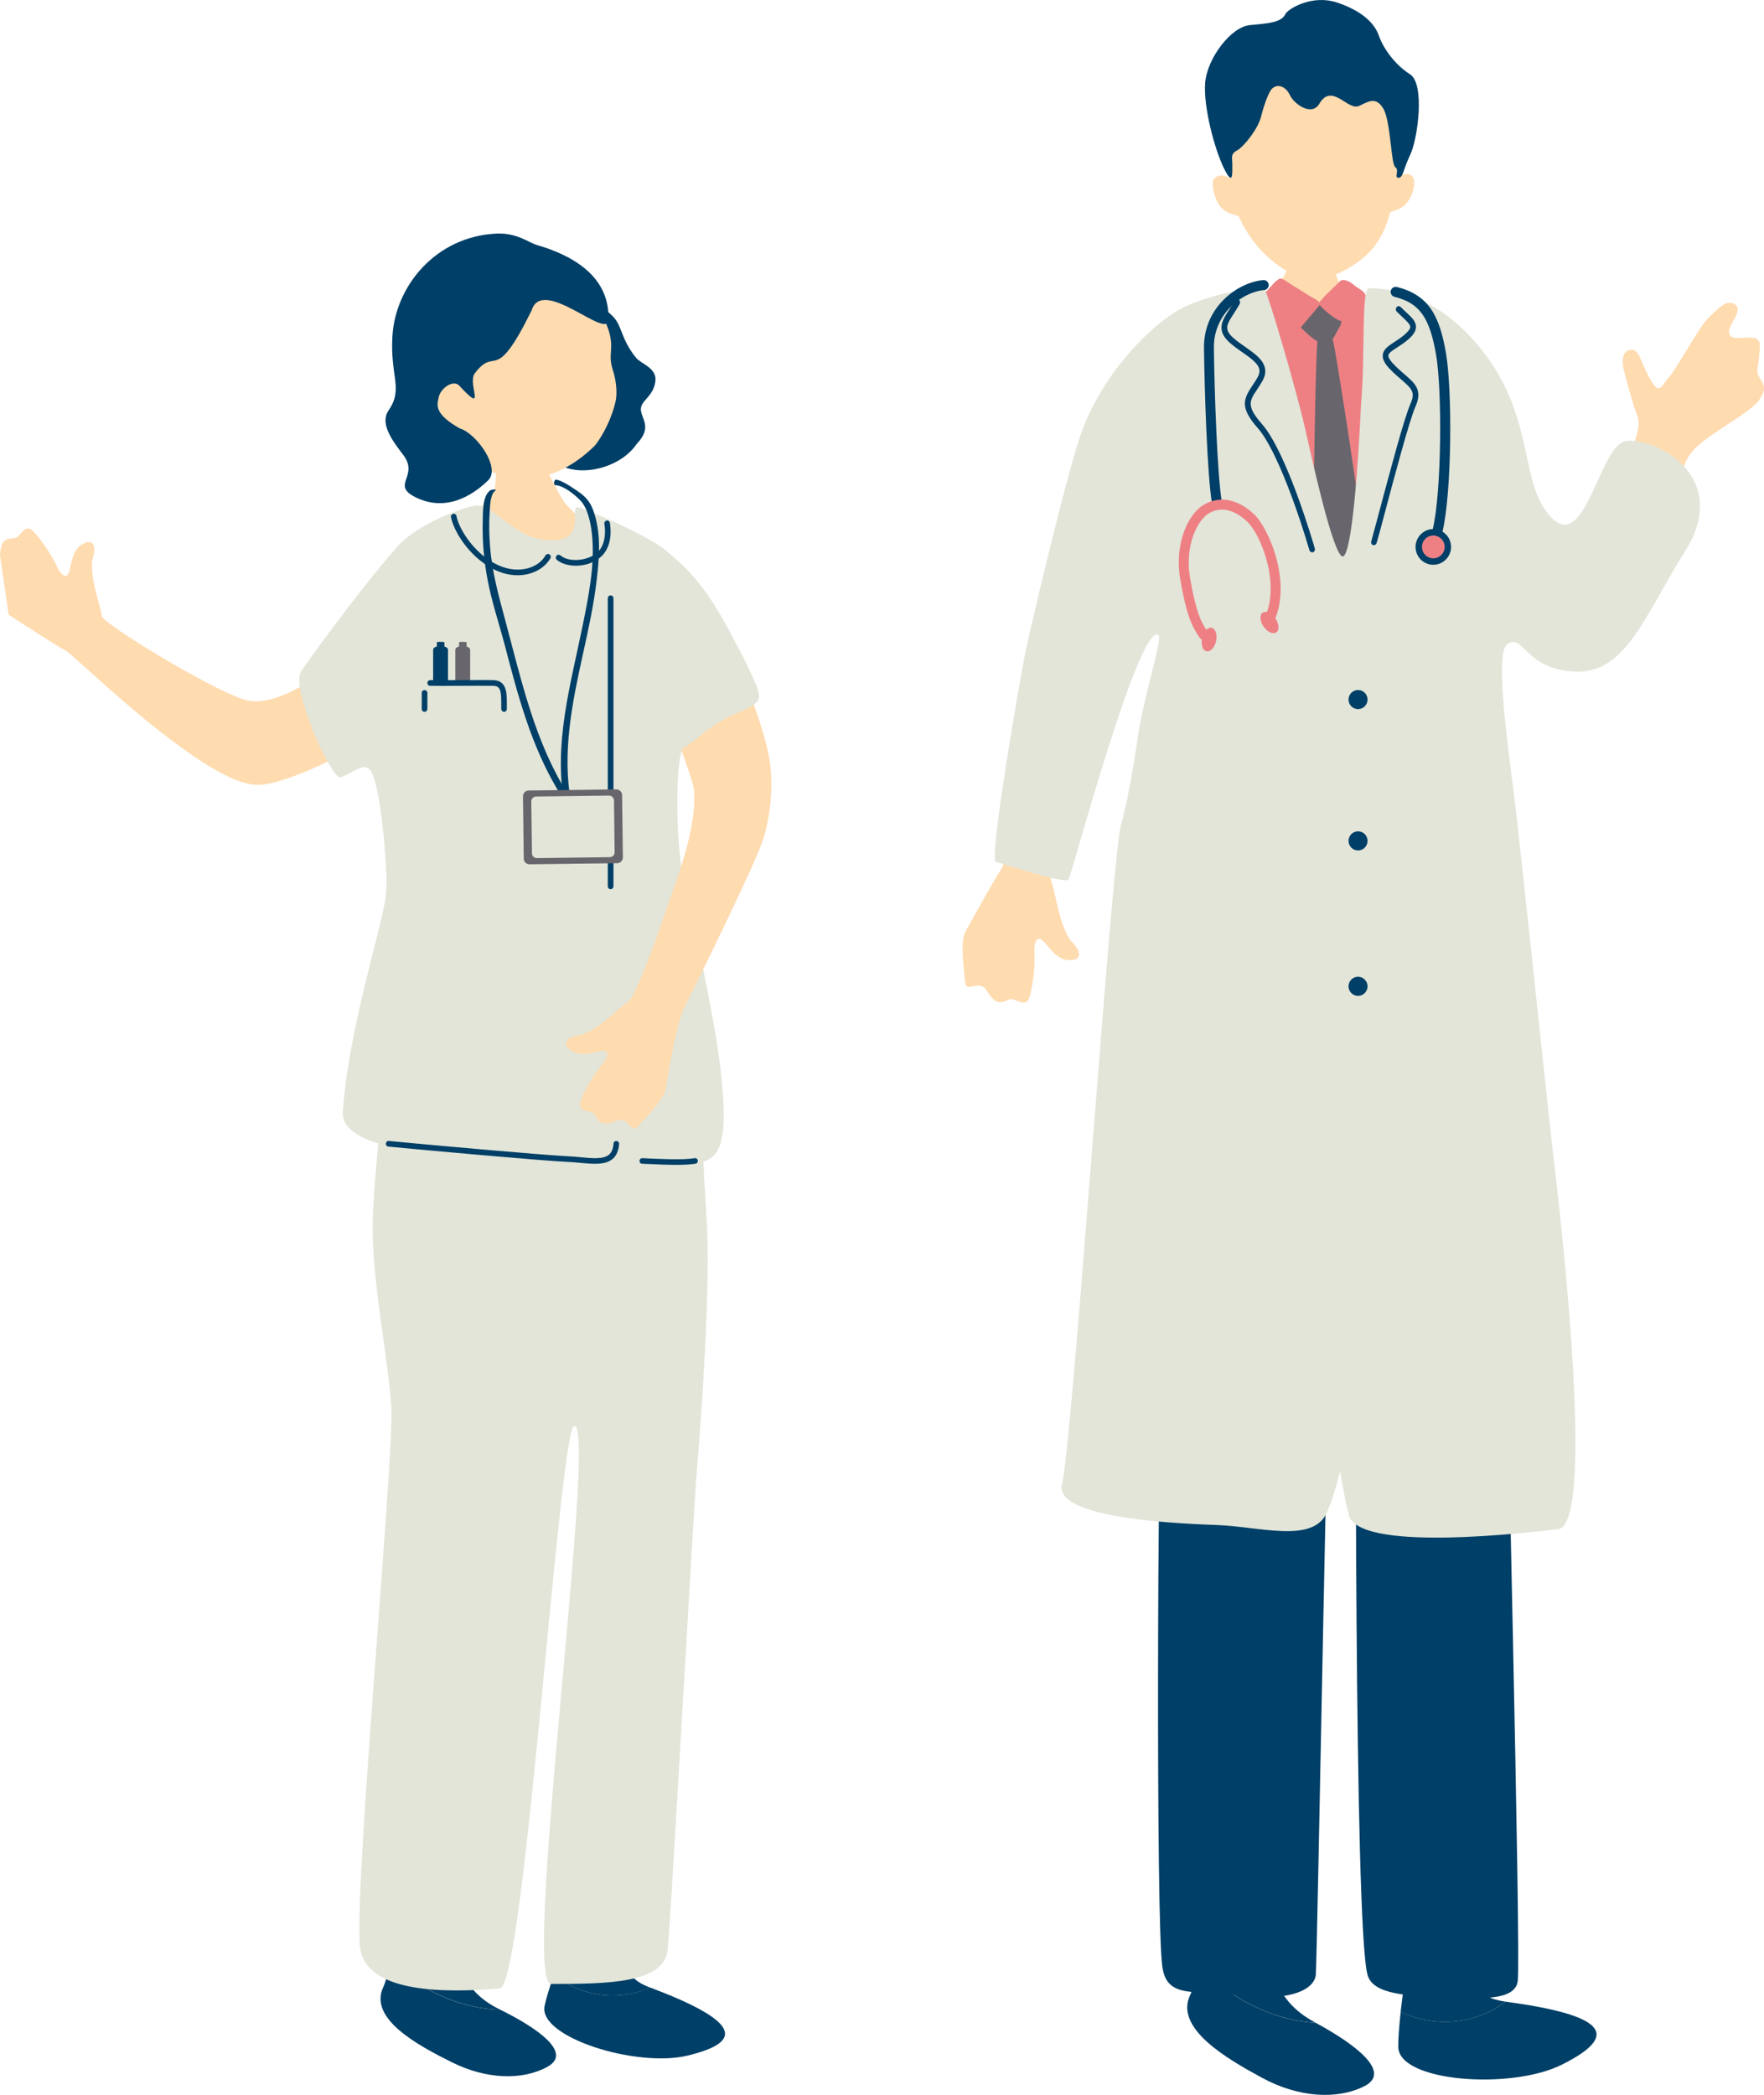 <svg width="112" height="133" viewBox="0 0 112 133" fill="none" xmlns="http://www.w3.org/2000/svg">
<g clip-path="url(#clip0_249_98)">
<path d="M82.456 15.112C82.593 15.128 84.382 15.49 84.557 15.495C84.588 15.815 84.673 16.986 84.8 17.386C84.927 17.785 85.906 20.123 86.06 20.336C83.842 21.928 81.085 21.342 79.941 19.516C80.328 19.372 81.677 17.444 81.921 16.709C82.101 16.172 82.429 15.325 82.456 15.117V15.112Z" fill="#FFDBB0"/>
<path d="M78.131 11.337C77.734 7.535 78.682 2.923 83.022 2.753C87.362 2.583 88.912 7.391 88.876 11.209C89.066 10.985 89.759 10.905 89.791 11.534C89.807 11.827 89.696 12.375 89.378 12.812C89.013 13.318 88.484 13.36 88.246 13.488C88.05 14.452 87.536 15.341 87.097 15.847C86.473 16.576 84.927 17.652 83.514 17.748C82.387 17.822 80.931 16.805 80.158 15.991C79.433 15.224 78.983 14.473 78.645 13.738C78.396 13.626 77.914 13.594 77.496 13.131C77.131 12.732 76.845 11.608 77.088 11.347C77.459 10.943 78.02 11.236 78.142 11.347L78.131 11.337Z" fill="#FFDBB0"/>
<path d="M81.619 0.868C81.926 0.463 83.387 -0.341 84.89 0.16C86.394 0.66 87.251 1.422 87.542 2.252C87.833 3.083 88.564 4.106 89.527 4.718C90.485 5.33 90.019 8.813 89.543 9.814C89.066 10.82 89.093 11.278 88.796 11.289C88.5 11.299 88.865 10.794 88.59 10.613C88.309 10.431 88.309 7.673 87.817 6.874C87.325 6.076 86.822 6.496 86.277 6.731C85.562 7.04 84.567 5.218 83.763 6.592C83.281 7.412 82.159 6.598 81.905 6.049C81.651 5.501 81.127 5.277 80.762 5.634C80.566 5.82 80.259 6.624 80.069 7.402C79.878 8.179 78.984 9.308 78.539 9.553C78.094 9.798 78.253 10.021 78.243 10.501C78.237 10.98 78.306 11.89 77.719 10.703C77.131 9.516 76.401 6.827 76.517 5.266C76.639 3.706 78.153 1.715 79.344 1.597C80.534 1.48 81.381 1.438 81.63 0.863L81.619 0.868Z" fill="#003F67"/>
<path d="M95.587 127.084C91.723 126.546 94.941 123.074 93.269 119.603C93.269 119.603 91.162 117.872 90.527 119.336C90.046 120.449 89.257 124.762 88.929 127.728C91.146 128.793 93.745 128.501 95.582 127.084H95.587Z" fill="#003F67"/>
<path d="M95.613 127.084C95.613 127.084 95.597 127.084 95.587 127.084C93.75 128.495 91.152 128.793 88.934 127.728C88.833 128.655 88.77 129.448 88.78 129.97C88.823 132.175 95.926 132.707 99.17 131.083C102.896 129.219 101.991 127.947 95.613 127.089V127.084Z" fill="#003F67"/>
<path d="M76.115 124.778C76.48 122.553 76.279 119.597 76.279 117.451C78.386 115.864 79.963 115.864 80.138 120.273C80.312 124.682 80.842 126.978 83.472 128.389C83.499 128.399 83.52 128.415 83.546 128.426C80.858 128.287 78.021 126.871 76.121 124.773L76.115 124.778Z" fill="#003F67"/>
<path d="M76.115 124.778C78.015 126.871 80.847 128.287 83.541 128.431C86.139 129.837 88.362 131.573 86.626 132.452C84.874 133.335 82.419 133.16 80.138 131.924C77.856 130.689 74.527 128.751 75.58 126.631C75.835 126.12 76.004 125.487 76.12 124.784L76.115 124.778Z" fill="#003F67"/>
<path d="M65.212 49.58C64.339 51.731 64.021 54.495 63.566 55.187C63.106 55.885 62.01 57.86 61.312 59.128C61.026 59.644 61.089 60.55 61.275 62.339C61.354 63.132 62.179 62.099 62.656 62.903C63.455 64.256 63.884 63.281 64.323 63.452C65.091 63.75 65.297 63.851 65.498 62.765C65.699 61.673 65.699 60.954 65.678 60.448C65.652 59.942 65.789 59.176 66.371 59.895C66.959 60.613 67.324 60.97 67.97 60.959C68.621 60.949 68.758 60.475 67.954 59.692C67.218 58.579 67.049 56.806 66.784 56.082C66.52 55.363 67.16 54.554 67.785 53.057C68.414 51.561 66.08 47.424 65.207 49.575L65.212 49.58Z" fill="#FFDBB0"/>
<path d="M95.307 55.794C95.434 56.636 95.587 78.707 95.587 80.965C95.587 83.942 96.582 124.145 96.365 125.779C96.191 127.095 93.767 126.866 91.941 126.812C89.4 126.733 87.172 126.647 86.828 125.385C85.949 122.19 86.103 83.196 86.06 81.945C86.018 80.694 84.843 79.005 84.573 81.492C84.308 83.979 83.652 124.065 83.541 125.385C83.467 126.248 82.049 127.095 78.905 126.695C75.851 126.312 74.115 126.956 73.802 124.896C73.368 122.057 73.532 90.582 73.712 88.51C73.892 86.439 75.65 57.056 76.438 55.762C77.227 54.468 95.307 55.794 95.307 55.794Z" fill="#003F67"/>
<path d="M103.574 28.696C104.019 27.418 104.156 26.901 103.934 26.337C103.712 25.773 103.325 24.372 103.108 23.526C102.891 22.679 103.135 22.184 103.616 22.205C104.098 22.221 104.14 22.945 104.76 24.053C105.379 25.16 105.463 24.489 105.94 23.989C106.416 23.488 107.925 20.666 108.491 20.155C109.052 19.644 109.629 18.941 110.174 19.34C110.714 19.745 109.666 20.661 109.793 21.145C109.92 21.63 110.391 21.417 111.153 21.438C111.915 21.459 111.735 21.907 111.682 22.695C111.63 23.483 111.423 23.526 111.783 24.09C112.148 24.654 112.027 24.83 111.714 25.363C111.402 25.895 109.973 26.736 108.803 27.54C107.634 28.35 106.972 28.92 106.792 30.171C106.781 30.251 106.755 30.368 106.713 30.517C105.532 30.256 104.315 30.086 103.076 29.841C103.331 29.292 103.51 28.882 103.585 28.68L103.574 28.696Z" fill="#FFDBB0"/>
<path d="M88.579 19.974C88.426 19.409 85.621 18.014 85.213 18.536C84.896 18.941 83.922 19.521 83.17 19.18C82.329 18.802 81.704 18.477 81.402 18.323C80.836 18.035 78.618 19.505 78.041 19.766C77.877 19.83 75.369 21.853 75.21 22.727C74.977 27.423 75.999 29.452 75.104 34.122C75.157 34.516 75.046 35.688 74.945 36.417C74.787 37.594 73.987 47.503 73.474 49.527C72.96 51.545 72.934 52.136 73.744 51.96C74.554 51.779 75.162 51.268 76.39 51.268C77.618 51.268 86.081 52.12 87.42 52.035C88.759 51.95 93.586 52.583 93.613 51.992C93.634 51.534 93.004 42.338 92.226 37.599C91.162 31.209 89.744 25.996 88.574 19.974H88.579Z" fill="#EE8084"/>
<path d="M83.176 19.5C83.673 19.335 83.678 19.18 84.271 19.436C84.864 19.686 85.42 20.181 85.039 20.794C84.673 21.385 84.615 21.837 83.98 21.768C83.456 21.715 82.916 21.081 82.593 20.799C82.265 20.522 82.487 19.771 83.176 19.5Z" fill="#68666C"/>
<path d="M80.031 18.914C80.312 18.659 80.873 17.929 81.058 17.817C81.244 17.705 81.249 17.567 81.667 17.854C82.09 18.142 82.604 18.435 82.937 18.659C83.308 18.909 83.975 19.148 83.763 19.399C83.414 19.809 82.8 20.533 82.567 20.815C82.424 20.991 81.513 20.453 80.905 20.059C80.296 19.665 79.677 19.558 80.031 18.914Z" fill="#EE8084"/>
<path d="M85.917 18.057C85.732 17.886 85.261 17.657 85.076 17.854C84.896 18.057 84.208 18.674 83.996 18.93C83.795 19.17 83.663 19.228 83.821 19.404C84.25 19.878 85.108 20.538 85.293 20.352C85.61 20.043 86.023 19.686 86.245 19.409C86.468 19.132 86.653 18.951 86.664 18.706C86.674 18.499 86.23 18.334 85.917 18.057Z" fill="#EE8084"/>
<path d="M83.673 21.246C83.456 23.089 83.319 39.138 83.292 40.379C83.266 41.619 85.51 45.533 86.034 46.05C86.558 46.566 87.076 43.078 87.278 41.364C87.511 39.362 84.922 22.876 84.674 21.8C84.425 20.724 83.784 20.57 83.673 21.252V21.246Z" fill="#68666C"/>
<path d="M103.208 28.014C101.43 28.318 100.536 36.151 97.995 32.205C96.492 29.873 97.344 25.565 93.242 21.257C92.088 20.043 89.897 18.328 86.917 18.296C86.415 18.296 86.69 22.679 86.415 25.661C86.261 29.031 85.859 35.267 85.25 35.336C84.641 35.267 83.302 29.148 82.816 27.008C82.313 24.798 80.487 18.52 80.301 18.419C79.677 18.089 76.443 18.781 74.845 19.675C73.204 20.597 70.192 23.43 68.731 27.269C67.943 29.335 65.953 37.605 65.159 41.156C64.847 42.567 62.756 54.633 63.227 54.724C63.698 54.815 67.641 56.178 67.848 55.832C68.049 55.486 72.304 39.575 73.543 40.299C73.855 40.48 72.627 44.165 72.251 46.753C71.865 49.415 71.484 51.263 71.171 52.392C70.563 54.617 68.102 91.674 67.43 94.208C66.879 96.285 73.781 96.7 77.248 96.823C79.995 96.918 83.451 98.042 84.271 95.965C84.536 95.385 84.811 94.517 85.086 93.409C85.324 94.842 85.515 95.752 85.61 96.008C85.732 98.729 97.725 97.217 98.921 97.089C101.234 96.844 99.292 79.043 98.699 74.048C98.334 70.986 96.905 57.237 96.259 51.572C95.883 48.286 94.825 41.513 95.698 40.901C96.746 40.166 96.831 42.567 100.096 42.642C103.304 42.716 104.516 38.882 106.935 35.091C110.078 30.171 104.95 27.711 103.203 28.009L103.208 28.014Z" fill="#E2E5D8"/>
<path d="M83.329 35.065C83.244 35.075 83.16 35.017 83.133 34.921C82.535 32.849 81.085 28.568 79.857 27.178C78.693 25.863 78.957 25.32 79.518 24.479C79.624 24.324 79.735 24.159 79.841 23.967C79.952 23.776 79.989 23.605 79.958 23.445C79.878 23.067 79.397 22.727 78.883 22.37C78.613 22.183 78.338 21.986 78.089 21.768C77.184 20.97 77.608 20.325 78.052 19.644C78.163 19.473 78.285 19.287 78.401 19.084C78.454 18.994 78.566 18.967 78.65 19.026C78.735 19.084 78.761 19.212 78.709 19.303C78.587 19.516 78.465 19.707 78.349 19.889C77.893 20.586 77.682 20.906 78.312 21.459C78.544 21.667 78.814 21.853 79.074 22.034C79.651 22.439 80.196 22.823 80.312 23.366C80.37 23.632 80.312 23.909 80.153 24.191C80.037 24.393 79.921 24.564 79.815 24.729C79.333 25.448 79.116 25.773 80.111 26.907C81.71 28.712 83.409 34.569 83.477 34.814C83.509 34.921 83.456 35.032 83.361 35.065C83.35 35.065 83.34 35.07 83.329 35.07V35.065Z" fill="#003F67"/>
<path d="M87.208 34.617C87.208 34.617 87.187 34.617 87.177 34.612C87.081 34.58 87.034 34.468 87.066 34.361C87.145 34.09 87.325 33.408 87.558 32.54C88.198 30.139 89.161 26.513 89.553 25.639C89.886 24.894 89.622 24.665 88.971 24.1C88.759 23.919 88.521 23.712 88.272 23.456C87.912 23.089 87.764 22.796 87.796 22.524C87.838 22.168 88.161 21.954 88.537 21.71C88.733 21.582 88.96 21.438 89.172 21.252C89.415 21.044 89.537 20.879 89.543 20.762C89.543 20.602 89.315 20.384 89.045 20.133C88.934 20.032 88.812 19.915 88.685 19.787C88.611 19.713 88.606 19.585 88.674 19.505C88.743 19.42 88.854 19.415 88.928 19.489C89.05 19.611 89.172 19.723 89.278 19.825C89.648 20.165 89.913 20.416 89.902 20.767C89.897 21.023 89.738 21.273 89.389 21.571C89.156 21.768 88.923 21.923 88.712 22.056C88.431 22.237 88.166 22.407 88.15 22.561C88.14 22.652 88.198 22.828 88.516 23.158C88.754 23.403 88.992 23.605 89.193 23.781C89.834 24.335 90.342 24.771 89.871 25.81C89.495 26.651 88.495 30.4 87.902 32.642C87.669 33.52 87.489 34.202 87.404 34.473C87.378 34.564 87.293 34.622 87.214 34.612L87.208 34.617Z" fill="#003F67"/>
<path d="M86.225 45.022C86.558 45.022 86.828 44.75 86.828 44.415C86.828 44.08 86.558 43.808 86.225 43.808C85.891 43.808 85.621 44.08 85.621 44.415C85.621 44.75 85.891 45.022 86.225 45.022Z" fill="#003F67"/>
<path d="M86.225 53.995C86.558 53.995 86.828 53.723 86.828 53.387C86.828 53.052 86.558 52.78 86.225 52.78C85.891 52.78 85.621 53.052 85.621 53.387C85.621 53.723 85.891 53.995 86.225 53.995Z" fill="#003F67"/>
<path d="M86.225 63.228C86.558 63.228 86.828 62.956 86.828 62.621C86.828 62.286 86.558 62.014 86.225 62.014C85.891 62.014 85.621 62.286 85.621 62.621C85.621 62.956 85.891 63.228 86.225 63.228Z" fill="#003F67"/>
<path d="M91.279 33.999C91.422 33.999 91.554 33.904 91.586 33.755C92.179 31.289 92.221 24.782 91.803 22.396C91.411 20.144 90.771 18.738 88.691 18.222C88.521 18.179 88.347 18.286 88.304 18.456C88.262 18.627 88.368 18.802 88.537 18.845C90.12 19.239 90.765 20.133 91.178 22.514C91.575 24.793 91.533 31.252 90.966 33.611C90.924 33.781 91.03 33.952 91.199 33.994C91.226 33.999 91.247 34.005 91.273 34.005L91.279 33.999Z" fill="#003F67"/>
<path d="M89.876 34.724C89.876 35.352 90.384 35.858 91.003 35.858C91.623 35.858 92.131 35.347 92.131 34.724C92.131 34.101 91.623 33.59 91.003 33.59C90.384 33.59 89.876 34.101 89.876 34.724Z" fill="#003F67"/>
<path d="M90.284 34.724C90.284 35.123 90.607 35.448 91.004 35.448C91.401 35.448 91.724 35.123 91.724 34.724C91.724 34.324 91.401 33.999 91.004 33.999C90.607 33.999 90.284 34.324 90.284 34.724Z" fill="#EE8084"/>
<path d="M77.296 32.274C77.296 32.274 77.317 32.274 77.327 32.274C77.502 32.242 77.613 32.077 77.582 31.901C77.29 30.283 77.1 24.718 77.073 22.061C77.052 19.883 78.931 18.525 80.249 18.419C80.249 18.419 80.249 18.419 80.26 18.419C80.434 18.403 80.561 18.254 80.551 18.078C80.535 17.902 80.387 17.769 80.212 17.785C80.212 17.785 80.207 17.785 80.201 17.785C78.608 17.918 76.422 19.473 76.444 22.072C76.47 24.596 76.65 30.288 76.962 32.019C76.989 32.184 77.137 32.29 77.301 32.279L77.296 32.274Z" fill="#003F67"/>
<path d="M76.454 40.629C76.507 40.629 76.56 40.608 76.608 40.57C76.75 40.469 76.787 40.272 76.687 40.128C76.21 39.447 75.909 38.723 75.554 36.662C75.21 34.649 76.036 32.998 76.766 32.583C77.793 31.997 78.74 32.684 79.212 33.142C80.074 33.983 81.36 37.2 80.238 39.335C80.159 39.489 80.217 39.681 80.371 39.766C80.524 39.852 80.715 39.788 80.799 39.633C82.117 37.125 80.577 33.584 79.656 32.684C78.64 31.694 77.47 31.454 76.459 32.029C75.411 32.626 74.554 34.564 74.935 36.774C75.311 38.957 75.644 39.74 76.174 40.496C76.242 40.592 76.348 40.64 76.459 40.629H76.454Z" fill="#EE8084"/>
<path d="M80.974 39.26C81.212 39.607 81.239 40.006 81.032 40.15C80.826 40.294 80.466 40.128 80.228 39.782C79.989 39.436 79.963 39.037 80.169 38.898C80.376 38.76 80.736 38.92 80.974 39.266V39.26Z" fill="#EE8084"/>
<path d="M77.211 40.703C77.121 41.114 76.851 41.401 76.602 41.348C76.353 41.295 76.232 40.916 76.322 40.507C76.412 40.096 76.681 39.809 76.93 39.862C77.174 39.915 77.301 40.294 77.211 40.703Z" fill="#EE8084"/>
<path d="M40.437 28.169C39.495 29.575 37.378 30.16 36.002 29.718C33.064 28.776 36.298 26.465 36.552 25.187C36.737 24.255 36.669 22.567 36.975 21.88C37.288 21.193 36.457 17.716 38.881 20.054C39.516 20.666 39.394 21.497 40.389 22.721C40.696 23.099 41.718 23.36 41.612 24.202C41.485 25.203 40.681 25.405 40.691 25.996C40.702 26.587 41.443 27.12 40.437 28.174V28.169Z" fill="#003F67"/>
<path d="M29.158 28.382C30.655 30.064 32.566 30.666 34.006 30.373C35.451 30.086 36.705 29.351 37.78 28.28C38.595 27.232 39.082 25.783 39.129 25.192C39.172 24.649 39.087 24.031 38.902 23.467C38.468 22.141 39.41 21.976 37.907 19.425C37.451 18.653 34.895 15.192 30.962 15.756C27.506 16.257 26.019 24.851 29.152 28.376L29.158 28.382Z" fill="#FFDBB0"/>
<path d="M33.746 19.734C34.397 17.466 38.568 21.635 38.626 20.304C38.748 17.434 36.133 16.145 34.069 15.549C33.587 15.41 32.804 14.771 31.534 14.83C27.697 15 25.082 18.142 24.913 21.39C24.775 23.973 25.622 24.665 24.664 26.071C24.119 26.875 24.86 27.918 25.59 28.866C26.638 30.229 24.817 30.767 26.342 31.55C28.242 32.519 29.93 31.534 30.994 30.496C31.814 29.697 30.237 27.508 29.2 27.205C27.601 26.305 27.723 25.751 27.861 25.192C27.998 24.628 28.787 24.09 29.152 24.479C30.957 26.427 29.644 24.361 30.147 23.701C31.507 21.901 31.37 24.548 33.741 19.734H33.746Z" fill="#003F67"/>
<path d="M34.128 28.424C33.959 28.424 31.762 28.584 31.55 28.563C31.466 28.919 31.566 30.906 31.323 31.321C30.762 32.274 28.894 33.291 28.184 33.781C27.427 34.308 26.66 36.145 26.745 37.029C26.755 38.259 27.131 40.842 27.184 41.257C27.512 44.021 32.577 44.021 33.705 43.984C37.955 43.835 40.919 42.546 41.03 38.494C40.808 36.8 36.531 32.727 35.885 31.949C35.472 31.454 34.133 28.664 34.133 28.424H34.128Z" fill="#FFDBB0"/>
<path d="M41.262 126.189C37.906 124.906 41.505 122.462 40.717 119.001C40.717 119.001 39.182 117.015 38.319 118.197C37.663 119.097 36.07 122.797 35.17 125.385C36.938 126.796 39.33 127.073 41.262 126.189Z" fill="#003F67"/>
<path d="M41.283 126.195C41.283 126.195 41.267 126.189 41.262 126.184C39.325 127.073 36.938 126.796 35.17 125.38C34.889 126.189 34.672 126.887 34.577 127.361C34.164 129.342 40.415 131.296 43.66 130.508C47.38 129.608 46.83 128.282 41.288 126.189L41.283 126.195Z" fill="#003F67"/>
<path d="M24.754 124.459C25.019 122.382 24.733 119.645 24.664 117.659C26.564 116.115 28.025 116.062 28.337 120.146C28.644 124.23 29.21 126.339 31.698 127.563C31.719 127.574 31.746 127.585 31.767 127.595C29.269 127.553 26.591 126.333 24.759 124.459H24.754Z" fill="#003F67"/>
<path d="M24.754 124.459C26.586 126.339 29.259 127.558 31.762 127.595C34.218 128.809 36.34 130.348 34.758 131.221C33.159 132.1 30.878 132.015 28.724 130.95C26.57 129.88 23.415 128.192 24.32 126.195C24.537 125.716 24.675 125.119 24.76 124.464L24.754 124.459Z" fill="#003F67"/>
<path d="M33.122 66.119C35.366 66.087 35.313 66.119 38.478 65.773C41.643 65.427 43.321 66.236 43.951 67.839C44.581 69.442 44.533 72.264 44.861 77.36C45.147 81.775 44.48 90.582 44.253 93.255C44.025 95.923 42.58 122.127 42.395 123.788C42.157 125.902 38.701 125.961 34.996 125.961C33.069 125.961 37.96 90.534 36.467 90.529C35.514 90.529 33.312 126.115 31.73 126.248C28.327 126.53 23.404 126.562 22.881 123.793C22.362 121.024 25.029 92.595 24.849 89.416C24.669 86.237 23.526 80.986 23.674 77.291C23.849 72.882 24.627 67.307 25.072 65.981C25.516 64.655 30.867 66.157 33.111 66.125L33.122 66.119Z" fill="#E2E5D8"/>
<path d="M0 35.261C0.069 33.77 0.857 34.399 1.154 34.053C1.662 33.462 1.789 33.281 2.44 34.106C3.091 34.931 3.409 35.528 3.615 35.964C3.816 36.401 4.266 36.981 4.441 36.119C4.615 35.256 4.763 34.793 5.309 34.511C5.854 34.228 6.182 34.564 5.854 35.581C5.732 36.843 6.372 38.403 6.473 39.127C6.537 39.601 13.624 43.92 15.603 44.442C18.403 45.182 22.78 40.608 23.188 40.938C23.96 41.572 26.077 44.585 24.13 46.38C23.092 47.338 18.408 49.756 16.46 49.83C15.217 49.878 13.417 48.829 11.586 47.514C8.177 45.075 4.631 41.561 4.181 41.316C3.488 40.938 1.699 39.772 0.55 39.026" fill="#FFDBB0"/>
<path d="M45.719 67.685C45.433 65.209 44.438 60.288 43.438 56.082C42.951 54.042 42.813 48.744 43.337 47.53C44.666 44.447 47.587 42.541 46.624 40.661C44.92 37.354 43.803 36.209 42.273 34.947C41.035 33.957 37.674 32.519 36.822 32.232C35.927 31.933 37.51 34.404 34.853 34.303C32.529 34.218 31.402 31.907 30.127 32.109C29.513 32.205 26.554 33.179 25.167 34.772C22.833 37.445 19.573 41.918 19.118 42.631C18.43 43.701 21.065 49.532 21.616 49.351C22.6 49.026 23.251 48.137 23.685 49.234C24.236 50.602 24.659 55.645 24.506 56.817C24.204 59.144 22.145 65.193 21.769 70.592C21.542 73.894 33.345 73.457 37.314 73.734C39.728 73.904 38.876 72.301 39.664 72.301C40.151 72.301 39.839 73.681 41.093 73.75C45.174 73.963 46.539 74.724 45.724 67.69L45.719 67.685Z" fill="#E2E5D8"/>
<path d="M38.77 56.455C38.669 56.455 38.59 56.375 38.59 56.274C38.59 55.028 38.59 50.666 38.59 46.508C38.59 42.471 38.59 38.627 38.59 37.983C38.59 37.881 38.669 37.801 38.77 37.801C38.87 37.801 38.95 37.881 38.95 37.983C38.95 38.627 38.95 42.471 38.95 46.508C38.95 50.672 38.95 55.033 38.95 56.274C38.95 56.375 38.87 56.455 38.77 56.455Z" fill="#003F67"/>
<path d="M32.868 36.523C32.339 36.523 31.756 36.385 31.18 36.055C29.687 35.219 28.793 33.664 28.634 32.833C28.613 32.737 28.681 32.642 28.777 32.62C28.877 32.604 28.967 32.668 28.983 32.764C29.121 33.51 29.973 34.969 31.349 35.741C32.767 36.539 34.159 36.114 34.636 35.261C34.683 35.176 34.794 35.144 34.879 35.192C34.964 35.24 34.996 35.352 34.948 35.437C34.588 36.076 33.805 36.523 32.863 36.523H32.868Z" fill="#003F67"/>
<path d="M36.938 35.89C36.319 35.98 35.705 35.847 35.35 35.538C35.276 35.474 35.27 35.357 35.334 35.283C35.398 35.208 35.514 35.198 35.588 35.267C36.075 35.698 37.313 35.661 37.965 35.038C38.34 34.67 38.494 34.005 38.372 33.254C38.356 33.158 38.425 33.062 38.52 33.046C38.615 33.03 38.706 33.1 38.721 33.196C38.864 34.079 38.674 34.846 38.208 35.299C37.864 35.634 37.398 35.826 36.938 35.89Z" fill="#003F67"/>
<path d="M37.774 73.888C37.478 73.888 37.166 73.856 36.837 73.83C36.573 73.803 36.298 73.776 36.022 73.766C34.535 73.707 26.712 72.999 24.659 72.797C24.558 72.786 24.489 72.701 24.5 72.6C24.511 72.499 24.595 72.424 24.696 72.44C26.75 72.642 34.556 73.345 36.044 73.409C36.324 73.42 36.605 73.446 36.88 73.473C37.615 73.542 38.309 73.611 38.663 73.313C38.833 73.169 38.928 72.941 38.955 72.605C38.96 72.504 39.039 72.44 39.145 72.44C39.246 72.451 39.315 72.536 39.309 72.632C39.272 73.063 39.14 73.377 38.891 73.585C38.611 73.819 38.219 73.888 37.78 73.888H37.774Z" fill="#003F67"/>
<path d="M42.94 73.957C42.283 73.957 41.505 73.92 40.775 73.888C40.675 73.888 40.6 73.798 40.606 73.702C40.606 73.601 40.69 73.526 40.791 73.531C41.707 73.579 43.406 73.665 44.099 73.531C44.2 73.516 44.289 73.579 44.305 73.675C44.321 73.771 44.258 73.867 44.163 73.883C43.871 73.936 43.437 73.957 42.94 73.957Z" fill="#003F67"/>
<path d="M28.036 49.064H27.914V49.623H28.036V49.064Z" fill="#003F67"/>
<path d="M28.443 41.257C28.443 41.14 28.3 41.044 28.131 41.044H27.813C27.639 41.044 27.501 41.14 27.501 41.257V48.531C27.501 48.648 27.644 48.744 27.813 48.744H28.131C28.305 48.744 28.443 48.648 28.443 48.531V41.257Z" fill="#003F67"/>
<path d="M28.216 40.778C28.216 40.778 28.142 40.752 28.057 40.752H27.898C27.808 40.752 27.739 40.762 27.739 40.778V41.662C27.739 41.662 27.813 41.689 27.898 41.689H28.057C28.147 41.689 28.216 41.678 28.216 41.662V40.778Z" fill="#003F67"/>
<path d="M28.369 48.489C28.374 48.457 28.258 48.435 28.11 48.435H27.84C27.691 48.435 27.575 48.462 27.58 48.489L27.771 49.41C27.771 49.41 27.834 49.426 27.908 49.426H28.041C28.115 49.426 28.173 49.42 28.178 49.41L28.369 48.489Z" fill="#003F67"/>
<path d="M29.438 49.064H29.316V49.623H29.438V49.064Z" fill="#68666C"/>
<path d="M29.851 41.257C29.851 41.14 29.708 41.044 29.539 41.044H29.221C29.047 41.044 28.909 41.14 28.909 41.257V48.531C28.909 48.648 29.052 48.744 29.221 48.744H29.539C29.714 48.744 29.851 48.648 29.851 48.531V41.257Z" fill="#68666C"/>
<path d="M29.624 40.778C29.624 40.778 29.55 40.752 29.465 40.752H29.306C29.216 40.752 29.148 40.762 29.148 40.778V41.662C29.148 41.662 29.222 41.689 29.306 41.689H29.465C29.555 41.689 29.624 41.678 29.624 41.662V40.778Z" fill="#68666C"/>
<path d="M29.772 48.489C29.777 48.457 29.661 48.435 29.513 48.435H29.243C29.095 48.435 28.978 48.462 28.984 48.489L29.174 49.41C29.174 49.41 29.238 49.426 29.312 49.426H29.444C29.518 49.426 29.576 49.42 29.582 49.41L29.772 48.489Z" fill="#68666C"/>
<path d="M31.799 43.504H26.956V49.804H31.799V43.504Z" fill="#E2E5D8"/>
<path d="M26.956 45.192C26.856 45.192 26.776 45.112 26.776 45.011V43.994C26.776 43.893 26.856 43.813 26.956 43.813C27.057 43.813 27.136 43.893 27.136 43.994V45.011C27.136 45.112 27.057 45.192 26.956 45.192Z" fill="#003F67"/>
<path d="M32.005 45.193C31.91 45.193 31.83 45.113 31.825 45.017C31.825 44.905 31.825 44.788 31.825 44.681C31.825 43.861 31.777 43.552 31.312 43.542C30.915 43.531 30.073 43.542 29.253 43.542C28.427 43.547 27.649 43.552 27.31 43.542C27.21 43.542 27.136 43.457 27.136 43.355C27.136 43.254 27.226 43.18 27.321 43.18C27.649 43.19 28.427 43.18 29.248 43.18C30.068 43.18 30.915 43.169 31.317 43.18C32.174 43.201 32.18 43.989 32.18 44.681C32.18 44.788 32.18 44.9 32.18 45.011C32.18 45.113 32.106 45.193 32.005 45.198V45.193Z" fill="#003F67"/>
<path d="M43.416 64.016C43.062 64.724 42.474 67.69 42.289 69.053C42.215 69.607 41.654 70.257 40.511 71.513C40.002 72.067 39.955 70.816 39.145 71.157C37.774 71.726 38.002 70.741 37.568 70.624C36.816 70.411 36.599 70.374 37.065 69.431C37.525 68.489 37.933 67.94 38.235 67.573C38.542 67.2 38.87 66.545 38.018 66.758C37.166 66.966 36.689 67.03 36.202 66.652C35.715 66.274 35.879 65.837 36.933 65.699C38.118 65.273 39.251 64.021 39.854 63.622C40.463 63.222 42.188 58.084 42.697 56.63C43.247 55.049 44.226 52.376 44.067 50.155C44.02 49.532 42.432 45.389 42.04 44.33C41.574 43.068 46.026 40.208 46.64 41.619C47.063 42.594 48.529 46.156 48.862 48.26C49.18 50.278 48.762 52.482 48.376 53.515C47.497 55.847 43.676 63.521 43.422 64.021L43.416 64.016Z" fill="#FFDBB0"/>
<path d="M43.469 37.663C45.089 37.242 47.307 41.848 47.873 43.174C48.402 44.42 48.439 44.575 46.735 45.299C45.031 46.028 44.205 47.019 43.332 47.53C42.448 48.047 41.447 46.417 41.061 43.808C40.675 41.199 41.278 38.233 43.469 37.663Z" fill="#E2E5D8"/>
<path d="M31.111 31.14C30.624 31.529 30.666 32.514 30.651 33.068C30.613 34.314 30.725 35.581 30.957 36.806C31.222 38.222 31.693 39.601 32.058 40.996C32.461 42.535 32.863 44.08 33.371 45.586C33.948 47.317 34.673 49 35.647 50.544C35.716 50.656 36.102 50.491 36.06 50.427C33.948 47.088 33.106 43.196 32.09 39.425C31.667 37.849 31.243 36.337 31.116 34.702C31.058 33.978 31.037 33.243 31.09 32.519C31.116 32.168 31.116 31.412 31.434 31.161C31.603 31.028 31.19 31.081 31.111 31.14Z" fill="#003F67"/>
<path d="M35.297 30.805C35.81 30.852 36.483 31.401 36.832 31.758C37.335 32.269 37.509 33.233 37.584 33.92C37.79 35.847 37.361 37.908 36.98 39.788C36.218 43.515 35.133 47.248 35.837 51.077C35.858 51.194 36.282 51.103 36.26 50.981C35.673 47.786 36.329 44.623 37.017 41.502C37.367 39.926 37.711 38.345 37.896 36.736C38.06 35.299 38.166 33.834 37.684 32.45C37.483 31.875 37.192 31.534 36.689 31.193C36.382 30.986 35.678 30.485 35.297 30.453C35.191 30.442 35.085 30.794 35.302 30.815L35.297 30.805Z" fill="#003F67"/>
<path d="M39.128 50.119L33.565 50.19C33.364 50.192 33.202 50.359 33.205 50.562L33.254 54.513C33.257 54.715 33.422 54.878 33.624 54.875L39.186 54.805C39.388 54.802 39.549 54.636 39.547 54.433L39.497 50.482C39.495 50.279 39.329 50.117 39.128 50.119Z" fill="#68666C"/>
<path d="M38.672 50.514L34.036 50.572C33.867 50.575 33.731 50.715 33.733 50.885L33.775 54.176C33.777 54.346 33.916 54.483 34.085 54.481L38.721 54.422C38.891 54.42 39.027 54.28 39.024 54.109L38.983 50.819C38.981 50.648 38.842 50.512 38.672 50.514Z" fill="#E2E5D8"/>
</g>
<defs>
<clipPath id="clip0_249_98">
<rect width="112" height="133" fill="white"/>
</clipPath>
</defs>
</svg>
